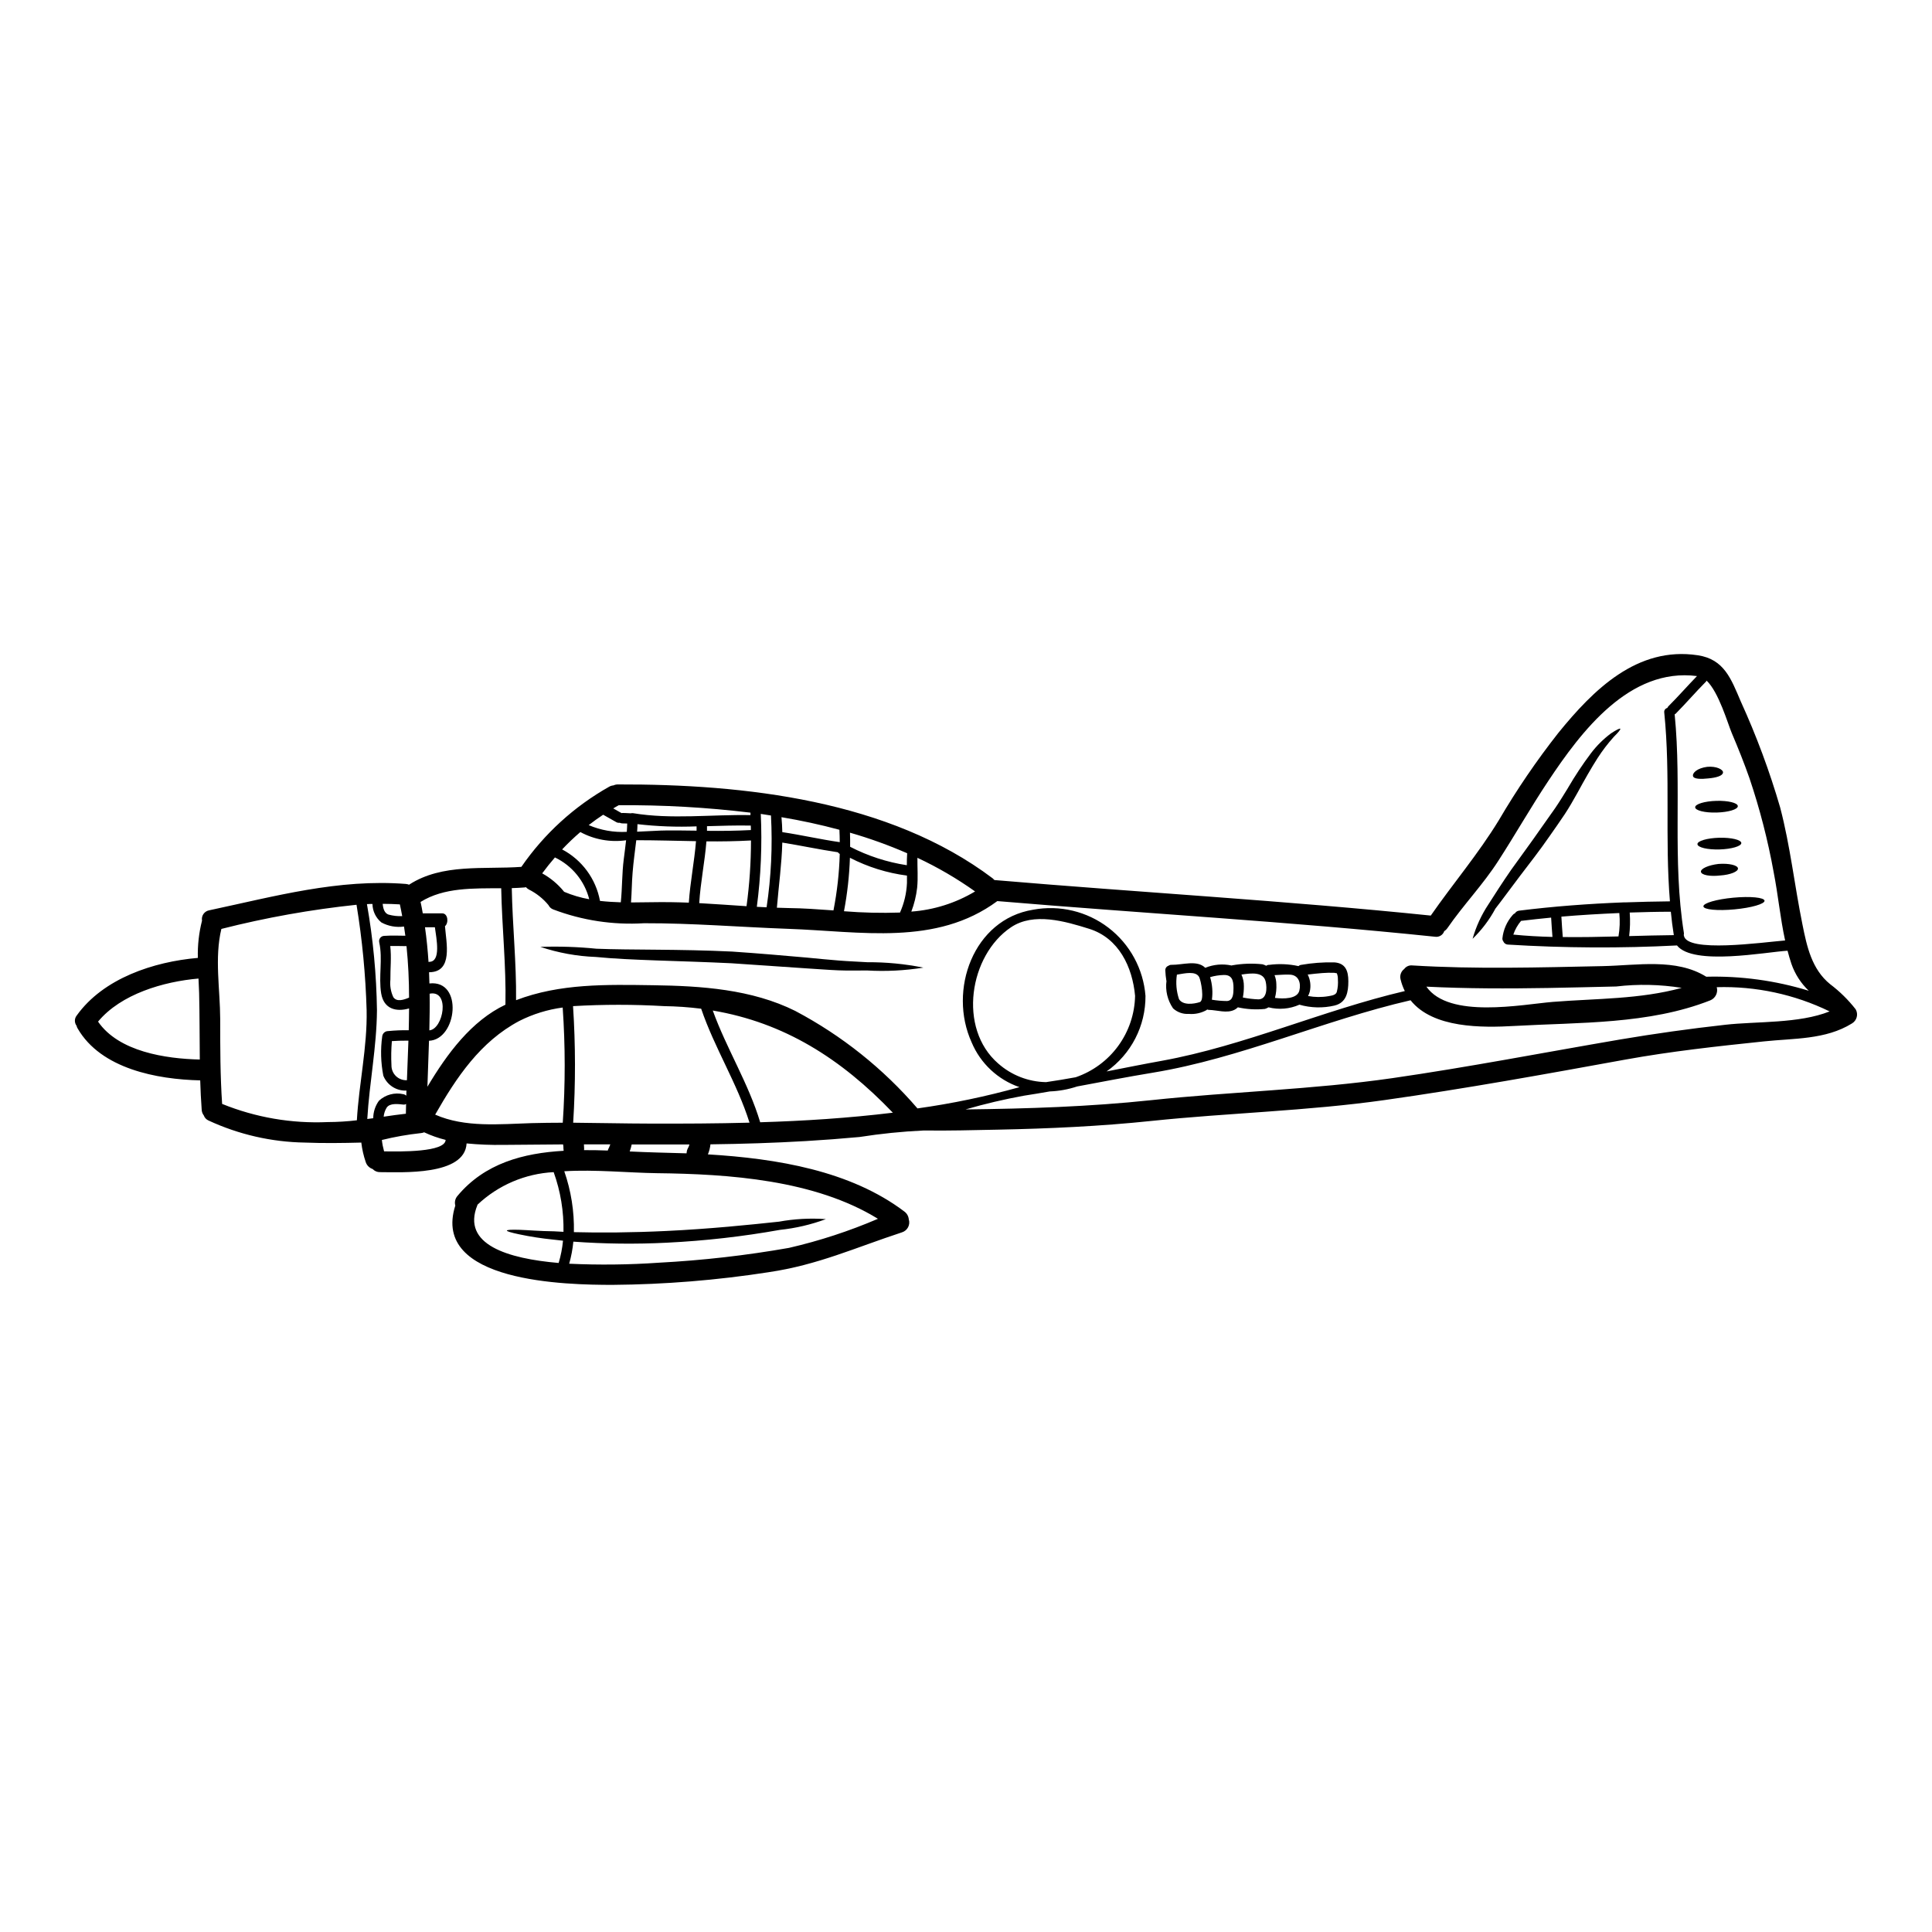 <?xml version="1.0" encoding="UTF-8"?>
<!-- Uploaded to: SVG Repo, www.svgrepo.com, Generator: SVG Repo Mixer Tools -->
<svg fill="#000000" width="800px" height="800px" version="1.1" viewBox="144 144 512 512" xmlns="http://www.w3.org/2000/svg">
 <g>
  <path d="m635.77 411.47c0.762 1.312 0.316 2.992-0.992 3.758-6.969 4.328-15.41 3.91-23.332 4.754-12.277 1.281-24.57 2.621-36.711 4.82-21.254 3.871-42.305 7.688-63.73 10.715-20.469 2.902-41.328 3.398-61.883 5.543-13.5 1.414-27.059 2.035-40.617 2.309-6.57 0.129-13.176 0.316-19.742 0.219v0.004c-5.684 0.266-11.348 0.84-16.969 1.723-4.754 0.441-9.508 0.801-14.273 1.082-8.492 0.496-16.73 0.754-25.246 0.863h0.004c-0.098 0.914-0.324 1.812-0.68 2.66 18.289 1.102 37.785 4.328 52.102 15.172v0.004c0.648 0.484 1.062 1.227 1.137 2.035 0.457 1.449-0.348 2.992-1.797 3.449-12.418 4.07-22.344 8.66-35.332 10.562l-0.004 0.004c-13.691 2.125-27.52 3.25-41.379 3.356-11.977 0-48.172-0.586-41.664-21.008l0.004 0.004c-0.258-0.898-0.043-1.863 0.57-2.566 7.227-8.66 17.43-11.34 28.141-11.961v-0.004c-0.035-0.172-0.055-0.352-0.055-0.531 0.012-0.387-0.023-0.773-0.094-1.156-5.301 0.035-10.602 0.078-15.906 0.129-3.227 0.051-6.453-0.078-9.668-0.391-0.457 8.625-17.297 7.613-22.949 7.613v-0.004c-0.738 0.02-1.445-0.281-1.945-0.824-0.887-0.293-1.578-0.996-1.852-1.891-0.566-1.66-0.953-3.375-1.156-5.117-4.992 0.129-10.016 0.199-14.957 0-8.824-0.141-17.52-2.133-25.527-5.844-0.59-0.258-1.051-0.75-1.262-1.359-0.328-0.422-0.52-0.934-0.551-1.469-0.199-2.621-0.312-5.207-0.395-7.812-11.469-0.262-26.273-3.047-32.473-13.742v0.004c-0.141-0.227-0.238-0.477-0.297-0.738-0.609-0.816-0.586-1.941 0.055-2.731 7.047-9.84 20.363-14.238 32.086-15.25h0.004c-0.09-3.324 0.281-6.644 1.102-9.867-0.113-0.621 0.027-1.266 0.391-1.785 0.367-0.516 0.926-0.867 1.551-0.969 17.32-3.688 34.215-8.383 52.102-6.977v0.004c0.289 0.023 0.574 0.094 0.844 0.203l0.055-0.055c8.754-5.633 19.777-3.965 29.684-4.68h0.004c6.047-8.766 14.016-16.031 23.297-21.254 0.336-0.191 0.715-0.305 1.102-0.332 0.379-0.176 0.793-0.266 1.211-0.258 33.516-0.094 71.859 4.18 99.305 24.895v0.004c0.164 0.133 0.316 0.281 0.457 0.438 38.527 3.285 77.145 5.453 115.63 9.414 5.949-8.551 12.566-16.312 18.035-25.266 4.727-8.07 9.996-15.805 15.777-23.152 9.246-11.375 20.859-23.008 36.949-20.566 6.969 1.047 8.824 6.219 11.391 12.238 4.152 9.105 7.644 18.5 10.441 28.105 2.695 10.273 3.793 20.637 5.902 30.984 1.18 5.871 2.461 11.887 7.356 15.852h0.004c2.527 1.91 4.797 4.144 6.746 6.641zm-12.438-4.918c-2.074-1.973-3.648-4.414-4.586-7.117-0.395-1.152-0.715-2.332-1.027-3.484-5.707 0.332-24.969 4.055-29.301-1.398-14.949 0.773-29.93 0.695-44.871-0.234-0.512-0.043-0.961-0.371-1.156-0.848-0.168-0.227-0.25-0.504-0.238-0.789 0.238-2.293 1.188-4.453 2.715-6.184 0.152-0.207 0.363-0.367 0.605-0.457 0.227-0.379 0.613-0.637 1.047-0.699 9.207-1.152 18.438-1.836 27.684-2.199 0.145-0.012 0.293-0.012 0.441 0 3.965-0.145 7.922-0.234 11.906-0.277-1.379-16.621 0.199-33.371-1.504-50.012v0.004c-0.102-0.57 0.258-1.117 0.82-1.246 0.059-0.156 0.148-0.301 0.262-0.426 2.606-2.606 5.027-5.371 7.594-8.02-17.867-2.309-30.652 14.605-39.457 27.871-4.59 6.894-8.66 14.07-13.152 21.023-4.094 6.383-9.266 11.707-13.539 17.906h-0.004c-0.215 0.32-0.5 0.59-0.828 0.789-0.34 1.035-1.387 1.664-2.461 1.488-38.598-4.019-77.344-6.184-115.98-9.445-16.234 11.996-36.254 8.02-55.332 7.356-12.805-0.461-25.48-1.523-38.305-1.488-8.199 0.504-16.41-0.746-24.086-3.668-0.539-0.211-0.98-0.617-1.23-1.141-1.422-1.723-3.191-3.129-5.191-4.129-0.293-0.16-0.559-0.371-0.785-0.621-0.109 0.031-0.219 0.059-0.332 0.074-1.117 0.09-2.254 0.145-3.414 0.18 0.184 9.906 1.246 19.793 1.137 29.699 11.633-4.457 23.977-4.144 36.359-3.965 12.734 0.184 26.051 1.047 37.664 6.824l0.004 0.008c12.301 6.508 23.273 15.262 32.348 25.812 9.125-1.273 18.16-3.156 27.035-5.633-5.719-1.969-10.328-6.277-12.672-11.852-6.297-13.852 0.457-32.617 16.27-35.168 7.039-1.316 14.301 0.418 19.984 4.773s9.25 10.918 9.809 18.055c0.055 7.961-3.797 15.445-10.312 20.027 4.894-0.957 9.777-1.945 14.676-2.824 21.867-3.981 42.613-13.383 64.359-18.477v-0.004c-0.492-0.984-0.867-2.023-1.121-3.098-0.266-1.027 0.117-2.117 0.969-2.754 0.492-0.668 1.305-1.027 2.133-0.938 16.805 1.027 33.609 0.531 50.414 0.184 9.176-0.184 19.484-2.164 27.484 2.805l-0.004 0.004c9.191-0.238 18.363 1.016 27.152 3.711zm-22.125 9.023c8.328-0.938 19.52-0.277 27.664-3.543v0.004c-9.309-4.523-19.57-6.727-29.914-6.422 0.398 1.445-0.355 2.953-1.746 3.504-16.234 6.383-34.637 5.797-51.824 6.769-8.625 0.496-21.648 0.641-27.574-6.805-23.043 5.301-45 15.352-68.281 19.188-6.715 1.102-13.383 2.406-20.074 3.652-2.348 0.781-4.797 1.227-7.266 1.32-2.289 0.395-4.586 0.789-6.879 1.137h-0.004c-5.199 0.945-10.348 2.156-15.426 3.633 16.438-0.199 32.762-0.711 49.219-2.457 21.227-2.258 42.727-2.789 63.863-5.832 20.234-2.922 40.148-6.789 60.305-10.234 9.262-1.566 18.566-2.871 27.918-3.91zm15.867-22.344c-1.301-5.984-1.852-12.07-3.043-18.145-1.523-8.41-3.656-16.695-6.383-24.797-1.434-4.09-3.027-8.055-4.723-12.051-1.027-2.422-3.414-10.789-6.66-13.871-0.043 0.109-0.105 0.211-0.188 0.297-2.731 2.754-5.281 5.723-8.02 8.492h0.004c-0.078 0.062-0.164 0.113-0.258 0.148 1.91 19.285-0.641 38.711 2.441 57.898 0.035 0.199 0.023 0.406-0.035 0.605 0 0.039 0.035 0.055 0.035 0.094 0.629 4.688 20.684 1.844 26.809 1.332zm-29.496-1.414c-0.332-2.074-0.59-4.129-0.789-6.199-3.633 0-7.266 0.105-10.895 0.215v0.004c0.152 2.082 0.102 4.168-0.148 6.238 3.918-0.109 7.863-0.219 11.812-0.254zm2.109 13.98v0.004c-5.746-0.926-11.594-1.051-17.375-0.371-6.019 0.129-12.055 0.297-18.07 0.395-10.754 0.184-21.504 0.184-32.234-0.352 6.019 8.59 25.316 4.723 33.5 4.039 11.684-0.926 22.965-0.668 34.16-3.711zm-16.77-13.633h-0.004c0.352-2.047 0.426-4.129 0.223-6.199-5.117 0.219-10.234 0.516-15.352 0.953 0.125 1.82 0.199 3.617 0.367 5.41 4.91 0.059 9.828-0.031 14.742-0.164zm-17.5 0.129c-0.145-1.703-0.238-3.414-0.352-5.117-2.641 0.262-5.301 0.535-7.961 0.863h-0.004c-0.906 1.07-1.605 2.305-2.055 3.637 3.434 0.344 6.887 0.531 10.348 0.621zm-126.35 37.188v0.004c4.519-1.547 8.457-4.445 11.273-8.305s4.379-8.492 4.469-13.27c-0.695-7.617-4.289-15.32-12.203-17.777-6.297-1.969-14.656-4.441-20.676-0.395-11.043 7.41-14.168 26.766-3.394 36.105h0.004c3.5 3.102 7.996 4.852 12.676 4.934 2.621-0.379 5.242-0.816 7.848-1.293zm-43.555-43.898c5.969-0.434 11.758-2.262 16.895-5.34-4.812-3.426-9.93-6.41-15.281-8.914-0.035 2.641 0.199 5.301-0.074 7.941v0.004c-0.25 2.156-0.766 4.277-1.539 6.309zm-1.156-7.539c0.02-0.66 0-1.344 0-2.004h-0.004c-5.273-0.684-10.387-2.281-15.113-4.723-0.16 4.758-0.688 9.492-1.574 14.172 4.938 0.398 9.895 0.516 14.844 0.348 1.098-2.457 1.723-5.102 1.844-7.793zm-0.035-4.754c0-1.062 0.02-2.109 0.09-3.172h-0.004c-4.926-2.144-9.988-3.965-15.152-5.449 0.039 1.246 0.055 2.496 0.039 3.738 4.711 2.434 9.785 4.082 15.023 4.883zm-31.227 101.41c8.07-1.859 15.961-4.438 23.57-7.703-16.781-10.348-39.57-11.871-58.559-12.09-7.648-0.109-16.309-1.008-24.566-0.512h0.004c1.801 5.184 2.664 10.648 2.547 16.137 6.914 0.184 15.375 0.129 24.527-0.312 11.633-0.551 22.164-1.648 29.777-2.461l0.004 0.004c4.109-0.754 8.301-0.98 12.473-0.68-3.922 1.453-8.008 2.41-12.164 2.844-9.898 1.77-19.898 2.906-29.941 3.398-8.27 0.418-16.559 0.324-24.82-0.277-0.191 1.98-0.559 3.938-1.102 5.852 7.93 0.367 15.875 0.277 23.797-0.273 11.555-0.613 23.059-1.922 34.453-3.926zm13.449-107.52c0-1.082-0.035-2.18-0.09-3.281-5.027-1.359-10.164-2.461-15.352-3.336 0.109 1.32 0.203 2.641 0.219 3.961 5.109 0.766 10.137 1.926 15.223 2.656zm-0.035 3.102c-0.188-0.102-0.344-0.246-0.461-0.422-4.934-0.734-9.812-1.777-14.73-2.57-0.148 5.742-0.957 11.484-1.434 17.262 1.008 0.035 2.019 0.074 3.027 0.09 3.891 0.039 7.906 0.332 11.961 0.625l0.004 0.004c0.973-4.941 1.531-9.953 1.668-14.988zm14.105 68.594c-13.703-14.328-28.805-23.883-47.719-27.074 3.652 10.113 9.484 19.316 12.566 29.609 11.723-0.352 23.406-1.102 35.168-2.535zm-33.457-54.43c1.211-8.051 1.598-16.199 1.16-24.328-0.898-0.129-1.797-0.297-2.695-0.422l-0.004 0.004c0.379 8.219 0.027 16.457-1.047 24.617 0.871 0.055 1.734 0.09 2.594 0.129zm-4.164-20.469c0-0.395 0-0.812-0.035-1.211-0.035 0-0.074 0.02-0.129 0.02-3.793-0.074-7.629 0.055-11.465 0.164v1.227c3.879 0.051 7.769 0 11.637-0.203zm-0.109-3.938v-0.676c-11.582-1.402-23.246-2.059-34.914-1.969-0.496 0.254-0.973 0.566-1.449 0.844 0.73 0.426 1.469 0.848 2.199 1.246 0.074 0 0.109-0.035 0.184-0.035 0 0 1.34 0 2.254 0.09h0.008c0.199-0.055 0.414-0.07 0.621-0.035 10.129 1.688 20.824 0.312 31.059 0.512 0.012 0.008 0.031 0.027 0.047 0.027zm-1.043 24.109c0.785-5.769 1.18-11.59 1.18-17.414-3.938 0.219-7.871 0.277-11.809 0.238-0.438 5.469-1.574 10.879-1.906 16.367 4.176 0.223 8.359 0.551 12.543 0.812zm0.789 57.367c-3.266-10.422-9.285-19.812-12.809-30.195-3.258-0.41-6.531-0.637-9.812-0.684-8.043-0.469-16.102-0.469-24.145 0 0.672 10.289 0.684 20.605 0.035 30.895 6.789 0.055 13.574 0.219 20.344 0.234 8.855 0.027 17.633-0.012 26.379-0.246zm-14.027-77.383v-1.137c-5.227 0.211-10.465 0.016-15.664-0.586 0 0.66-0.039 1.344-0.094 2 3.066-0.109 5.926-0.332 7.871-0.332 2.621-0.016 5.262 0.02 7.887 0.055zm-2.055 19.082c0.367-5.469 1.465-10.844 1.906-16.293-5.281-0.09-10.562-0.254-15.832-0.254-0.332 2.863-0.75 5.703-0.973 8.586-0.219 2.641-0.219 5.281-0.422 7.906 3.519 0 7.043-0.129 10.508-0.074 1.621 0.02 3.215 0.074 4.812 0.129zm0.16 64.082c-4.586 0.016-9.195 0.016-13.832 0h-1.469 0.004c-0.129 0.633-0.309 1.25-0.531 1.855 2.461 0.109 4.879 0.219 7.227 0.277 2.551 0.055 5.176 0.125 7.836 0.219 0.02-0.422 0.117-0.832 0.293-1.215 0.211-0.355 0.371-0.738 0.477-1.137zm-16.598-82.848c0.055-0.734 0.094-1.469 0.109-2.203-0.676-0.035-1.32-0.035-1.32-0.035v-0.004c-0.23 0-0.457-0.059-0.66-0.164-0.289 0.047-0.586 0-0.848-0.129-1.18-0.656-2.363-1.355-3.543-2-1.324 0.867-2.606 1.797-3.832 2.754 3.184 1.359 6.637 1.969 10.094 1.781zm-0.18 2.234h-0.004c-4.172 0.586-8.422-0.176-12.125-2.18-1.691 1.449-3.301 2.984-4.828 4.606 5.262 2.769 8.957 7.801 10.035 13.645 1.84 0.203 3.672 0.316 5.512 0.371 0.395-3.781 0.297-7.652 0.789-11.449 0.211-1.668 0.434-3.34 0.617-4.992zm-4.188 80.594c-2.332 0-4.66-0.02-6.992 0 0.035 0.395 0.055 0.789 0.055 1.156h0.004c-0.004 0.125-0.016 0.246-0.035 0.367 2.109-0.02 4.199 0.035 6.297 0.109 0.039-0.09 0.039-0.184 0.074-0.254 0.227-0.449 0.426-0.906 0.598-1.379zm-5.578-64.945c-1.234-4.863-4.57-8.93-9.098-11.098-1.18 1.359-2.289 2.754-3.375 4.219 2.195 1.211 4.137 2.828 5.723 4.769 0.02 0.039 0.043 0.078 0.07 0.109 2.148 0.91 4.387 1.574 6.68 1.984zm-7.023 59.203c0.688-10.164 0.684-20.363-0.02-30.527-4.008 0.535-7.894 1.738-11.504 3.562-10.328 5.484-16.656 14.957-22.289 24.82 7.871 3.484 17.113 2.512 25.551 2.254 2.75-0.07 5.504-0.105 8.262-0.109zm0.191 28.914c0.105-5.387-0.777-10.746-2.602-15.816-7.539 0.387-14.695 3.441-20.184 8.625 0 0.035 0 0.09-0.035 0.125-4.254 10.477 8.094 14.168 21.539 15.32 0.578-1.926 0.965-3.902 1.156-5.902-0.902-0.09-1.777-0.18-2.606-0.293-3.031-0.305-6.043-0.77-9.027-1.398-2.094-0.438-3.246-0.789-3.246-0.988s1.227-0.277 3.394-0.203c2.164 0.07 5.266 0.352 9.082 0.395zm-15.383-60.195c0.215-10.309-0.922-20.566-1.121-30.859-7.375 0.055-15.133-0.254-21.371 3.633 0.219 1.012 0.422 2.019 0.586 3.027h5.156c1.543 0 1.758 2.551 0.73 3.398 0.332 4.402 2.203 12.164-4.18 12.203h-0.039c0.039 0.988 0.074 1.969 0.094 2.973 9.055-1.012 7.336 14.895-0.109 15.188-0.129 4.055-0.297 8.109-0.422 12.184 5.207-8.734 11.656-17.469 20.676-21.746zm-20.199-11.352c3.191-0.02 1.91-6.109 1.504-9.172h-2.625c0.441 3.062 0.734 6.144 0.938 9.207 0.074 0 0.109-0.035 0.184-0.035zm0.035 18.16c3.742-0.348 5.543-10.75 0.109-9.723h-0.035c0.051 3.227 0 6.473-0.074 9.723zm4.309 29.023h0.004c-1.957-0.48-3.859-1.152-5.684-2.008-0.301 0.121-0.617 0.195-0.938 0.219-3.461 0.375-6.894 0.98-10.273 1.816 0.113 1.02 0.309 2.023 0.586 3.012 4.246 0.07 16.219 0.262 16.309-3.039zm-9.773-29.059c0.055-1.926 0.074-3.852 0.09-5.777-3.375 0.973-6.691 0.199-7.391-3.984-0.73-4.457 0.461-9.098-0.512-13.5-0.105-0.414-0.02-0.852 0.238-1.191 0.258-0.34 0.652-0.543 1.078-0.555 1.875-0.125 3.723-0.07 5.598-0.035-0.109-0.809-0.219-1.613-0.352-2.441-2.062 0.293-4.164-0.086-5.996-1.082-1.473-1.203-2.336-2.996-2.363-4.898-0.492 0-0.988 0-1.465 0.039 1.637 9.289 2.523 18.691 2.656 28.121-0.07 9.742-2 19.172-2.566 28.824 0.512-0.055 1.047-0.129 1.574-0.203h0.004c0.008-1.668 0.539-3.293 1.52-4.641 1.738-1.609 4.156-2.254 6.461-1.727 0.293 0.055 0.566 0.191 0.789 0.395 0-0.457 0-0.898 0.035-1.355v0.004c-2.672 0.121-5.129-1.457-6.129-3.938-0.676-3.445-0.777-6.977-0.293-10.453 0.102-0.793 0.777-1.387 1.574-1.379 1.812-0.18 3.629-0.254 5.449-0.223zm-0.477 13.246c0.129-3.504 0.277-7.008 0.395-10.492-1.969 0-3.066 0.039-4.383 0.129l-0.004-0.004c-0.18 2.137-0.219 4.281-0.109 6.422-0.016 1.074 0.418 2.113 1.195 2.859s1.828 1.137 2.906 1.082zm0.566-21.883c0-4.551-0.219-9.102-0.676-13.648-1.434-0.02-2.863-0.055-4.309-0.035 0.348 2.973 0 6 0.035 8.969l-0.004-0.004c-0.16 1.578 0.113 3.168 0.789 4.606 0.938 1.336 2.805 0.676 4.152 0.109zm-0.844 30.652 0.055-2.477v-0.004c-0.215 0.145-0.473 0.203-0.73 0.168-1.246-0.129-3.598-0.477-4.426 0.828v-0.004c-0.441 0.723-0.711 1.539-0.785 2.387 1.969-0.297 3.91-0.57 5.902-0.789-0.016-0.035-0.02-0.074-0.016-0.113zm-0.973-52.246c-0.184-1.047-0.395-2.094-0.621-3.121-1.523-0.09-3.031-0.145-4.551-0.145 0.109 1.246 0.457 2.496 1.574 2.863v-0.008c1.172 0.32 2.387 0.457 3.598 0.406zm-12.016 54.098c0.551-9.762 2.785-19.336 2.586-29.168v-0.004c-0.27-9.363-1.16-18.699-2.676-27.945-12.078 1.27-24.047 3.41-35.816 6.402-1.855 7.633-0.332 16.109-0.312 23.867 0 7.523 0 15.008 0.512 22.512v-0.004c8.879 3.598 18.426 5.238 27.996 4.812 2.578-0.012 5.152-0.168 7.711-0.473zm-41.625-16.102c-0.07-5.902-0.035-11.758-0.18-17.645-0.039-1.285-0.109-2.551-0.164-3.816-9.23 0.789-20.551 4.09-26.621 11.414 5.481 7.969 17.883 9.836 26.965 10.047z"/>
  <path d="m611.62 382.7c0.07 0.848-3.488 1.875-7.961 2.293-4.477 0.422-8.164 0.074-8.238-0.789s3.469-1.891 7.941-2.309c4.477-0.418 8.184-0.059 8.258 0.805z"/>
  <path d="m604.58 374.14c0.074 0.844-2.035 1.688-4.695 1.871-2.695 0.312-4.973-0.109-5.117-0.953s1.969-1.797 4.68-2.109c2.766-0.207 5.055 0.344 5.133 1.191z"/>
  <path d="m604.54 357.63c0.035 0.863-2.481 1.613-5.617 1.703-3.137 0.09-5.668-0.551-5.688-1.395s2.496-1.613 5.617-1.703c3.121-0.09 5.668 0.531 5.688 1.395z"/>
  <path d="m599.62 366.01c3.207-0.074 5.812 0.551 5.848 1.395s-2.586 1.613-5.777 1.707c-3.191 0.094-5.812-0.535-5.852-1.398-0.039-0.863 2.586-1.613 5.781-1.703z"/>
  <path d="m596.41 347.22c2.461-0.238 4.328 0.73 4.203 1.543-0.129 0.879-1.875 1.34-3.852 1.52-1.797 0.203-3.891 0.238-4.094-0.602-0.207-0.84 1.09-2.109 3.742-2.461z"/>
  <path d="m573.39 337.13c0.109 0.184-0.512 0.957-1.703 2.129-1.594 1.77-3.039 3.668-4.328 5.668-1.633 2.551-3.414 5.688-5.375 9.285-1.008 1.797-2.109 3.742-3.32 5.578-1.211 1.836-2.586 3.758-3.938 5.703-2.695 3.91-5.469 7.43-7.941 10.68-2.477 3.246-4.566 6.164-6.461 8.586l-0.004-0.004c-1.594 2.977-3.641 5.688-6.07 8.039 0.918-3.246 2.336-6.328 4.203-9.137 1.668-2.625 3.688-5.777 6.039-9.176 2.363-3.316 5.062-6.934 7.723-10.77 1.32-1.926 2.695-3.758 3.938-5.578 1.238-1.82 2.332-3.633 3.398-5.356h-0.008c1.84-3.16 3.859-6.211 6.055-9.133 1.516-2.004 3.305-3.781 5.316-5.285 1.484-0.973 2.352-1.391 2.477-1.23z"/>
  <path d="m498.26 401.89c0 0.09-0.395-0.074-0.711-0.09h-0.004c-1.039-0.031-2.082-0.008-3.121 0.07-1.305 0.09-2.586 0.254-3.867 0.395 0.703 1.395 0.898 2.988 0.551 4.512-0.109 0.41-0.262 0.805-0.461 1.18 1.789 0.332 3.621 0.348 5.414 0.039 0.789-0.148 2-0.262 2.219-1.18 0.266-1.078 0.359-2.195 0.273-3.305 0.02-0.555-0.082-1.105-0.293-1.621zm3.066 2.144c0 2.863-0.477 5.668-3.633 6.438v0.004c-3.082 0.727-6.297 0.648-9.336-0.223-2.574 1.141-5.457 1.387-8.184 0.699-0.301 0.184-0.621 0.324-0.957 0.426-2.398 0.238-4.82 0.098-7.172-0.426-0.246 0.25-0.531 0.461-0.844 0.625-2.039 1.062-4.68 0.09-6.824 0.055-0.164-0.004-0.328-0.043-0.48-0.109-0.035 0.035-0.07 0.109-0.125 0.145-1.438 0.812-3.09 1.168-4.734 1.027-1.531 0.102-3.035-0.43-4.164-1.469-1.465-2.129-2.086-4.731-1.742-7.297 0-0.035-0.039-0.055-0.039-0.09-0.145-0.879-0.234-1.77-0.27-2.66-0.039-0.559 0.309-1.074 0.844-1.25 0.215-0.16 0.48-0.246 0.75-0.238 3.047 0.035 6.824-1.375 8.988 0.789 2.184-0.898 4.59-1.113 6.898-0.629 0 0 0.039 0.02 0.055 0.02 0.07-0.027 0.145-0.043 0.219-0.055 2.637-0.465 5.324-0.559 7.984-0.273 0.348 0.09 0.688 0.223 1.008 0.395 0.223-0.176 0.504-0.262 0.785-0.242 2.586-0.34 5.215-0.23 7.762 0.332 0.199-0.184 0.445-0.301 0.715-0.332 2.887-0.504 5.82-0.723 8.754-0.66 2.934 0.195 3.742 2.16 3.742 5zm-12.988 2.516c0.496-1.969-0.145-4.129-2.461-4.258-1.375-0.07-2.754 0.074-4.109 0.129 0.301 0.762 0.465 1.57 0.477 2.387 0.066 1.227-0.055 2.457-0.367 3.648 2.352 0.297 5.894 0.262 6.461-1.906zm-10.805 2.289c2.234-0.055 2.273-2.934 1.891-4.676-0.59-2.66-3.762-2.293-6.422-1.891l-0.004 0.004c0.441 0.973 0.66 2.031 0.641 3.098 0.008 0.996-0.082 1.992-0.27 2.973 1.371 0.281 2.766 0.449 4.168 0.496zm-8.332 0.441c1.688-0.125 1.672-2.125 1.688-3.449 0-1.969-0.367-3.523-2.621-3.449v0.004c-1.215 0.031-2.414 0.223-3.578 0.566 0.59 1.938 0.75 3.981 0.477 5.984 1.332 0.223 2.68 0.34 4.035 0.348zm-7.262 0.297c1.359-0.441 0.312-5.777-0.148-6.644-0.918-1.684-3.758-0.988-5.902-0.641l-0.004 0.062c-0.32 2.156-0.129 4.359 0.566 6.426 1.012 1.695 3.871 1.309 5.488 0.797z"/>
  <path d="m373.86 399c4.984-0.031 9.957 0.449 14.844 1.43-4.945 0.793-9.961 1.043-14.957 0.754-2.309 0-4.859 0.074-7.559-0.035-2.695-0.109-5.598-0.352-8.625-0.531-6.074-0.395-12.73-0.867-19.719-1.344-13.945-0.676-26.715-0.75-35.926-1.668h0.004c-5.012-0.184-9.973-1.086-14.73-2.676 4.965-0.168 9.938-0.004 14.879 0.492 9.156 0.371 21.828 0.074 35.941 0.754 7.086 0.477 13.684 1.062 19.773 1.594 3.027 0.297 5.902 0.57 8.605 0.789 2.699 0.215 5.195 0.293 7.469 0.441z"/>
 </g>
</svg>